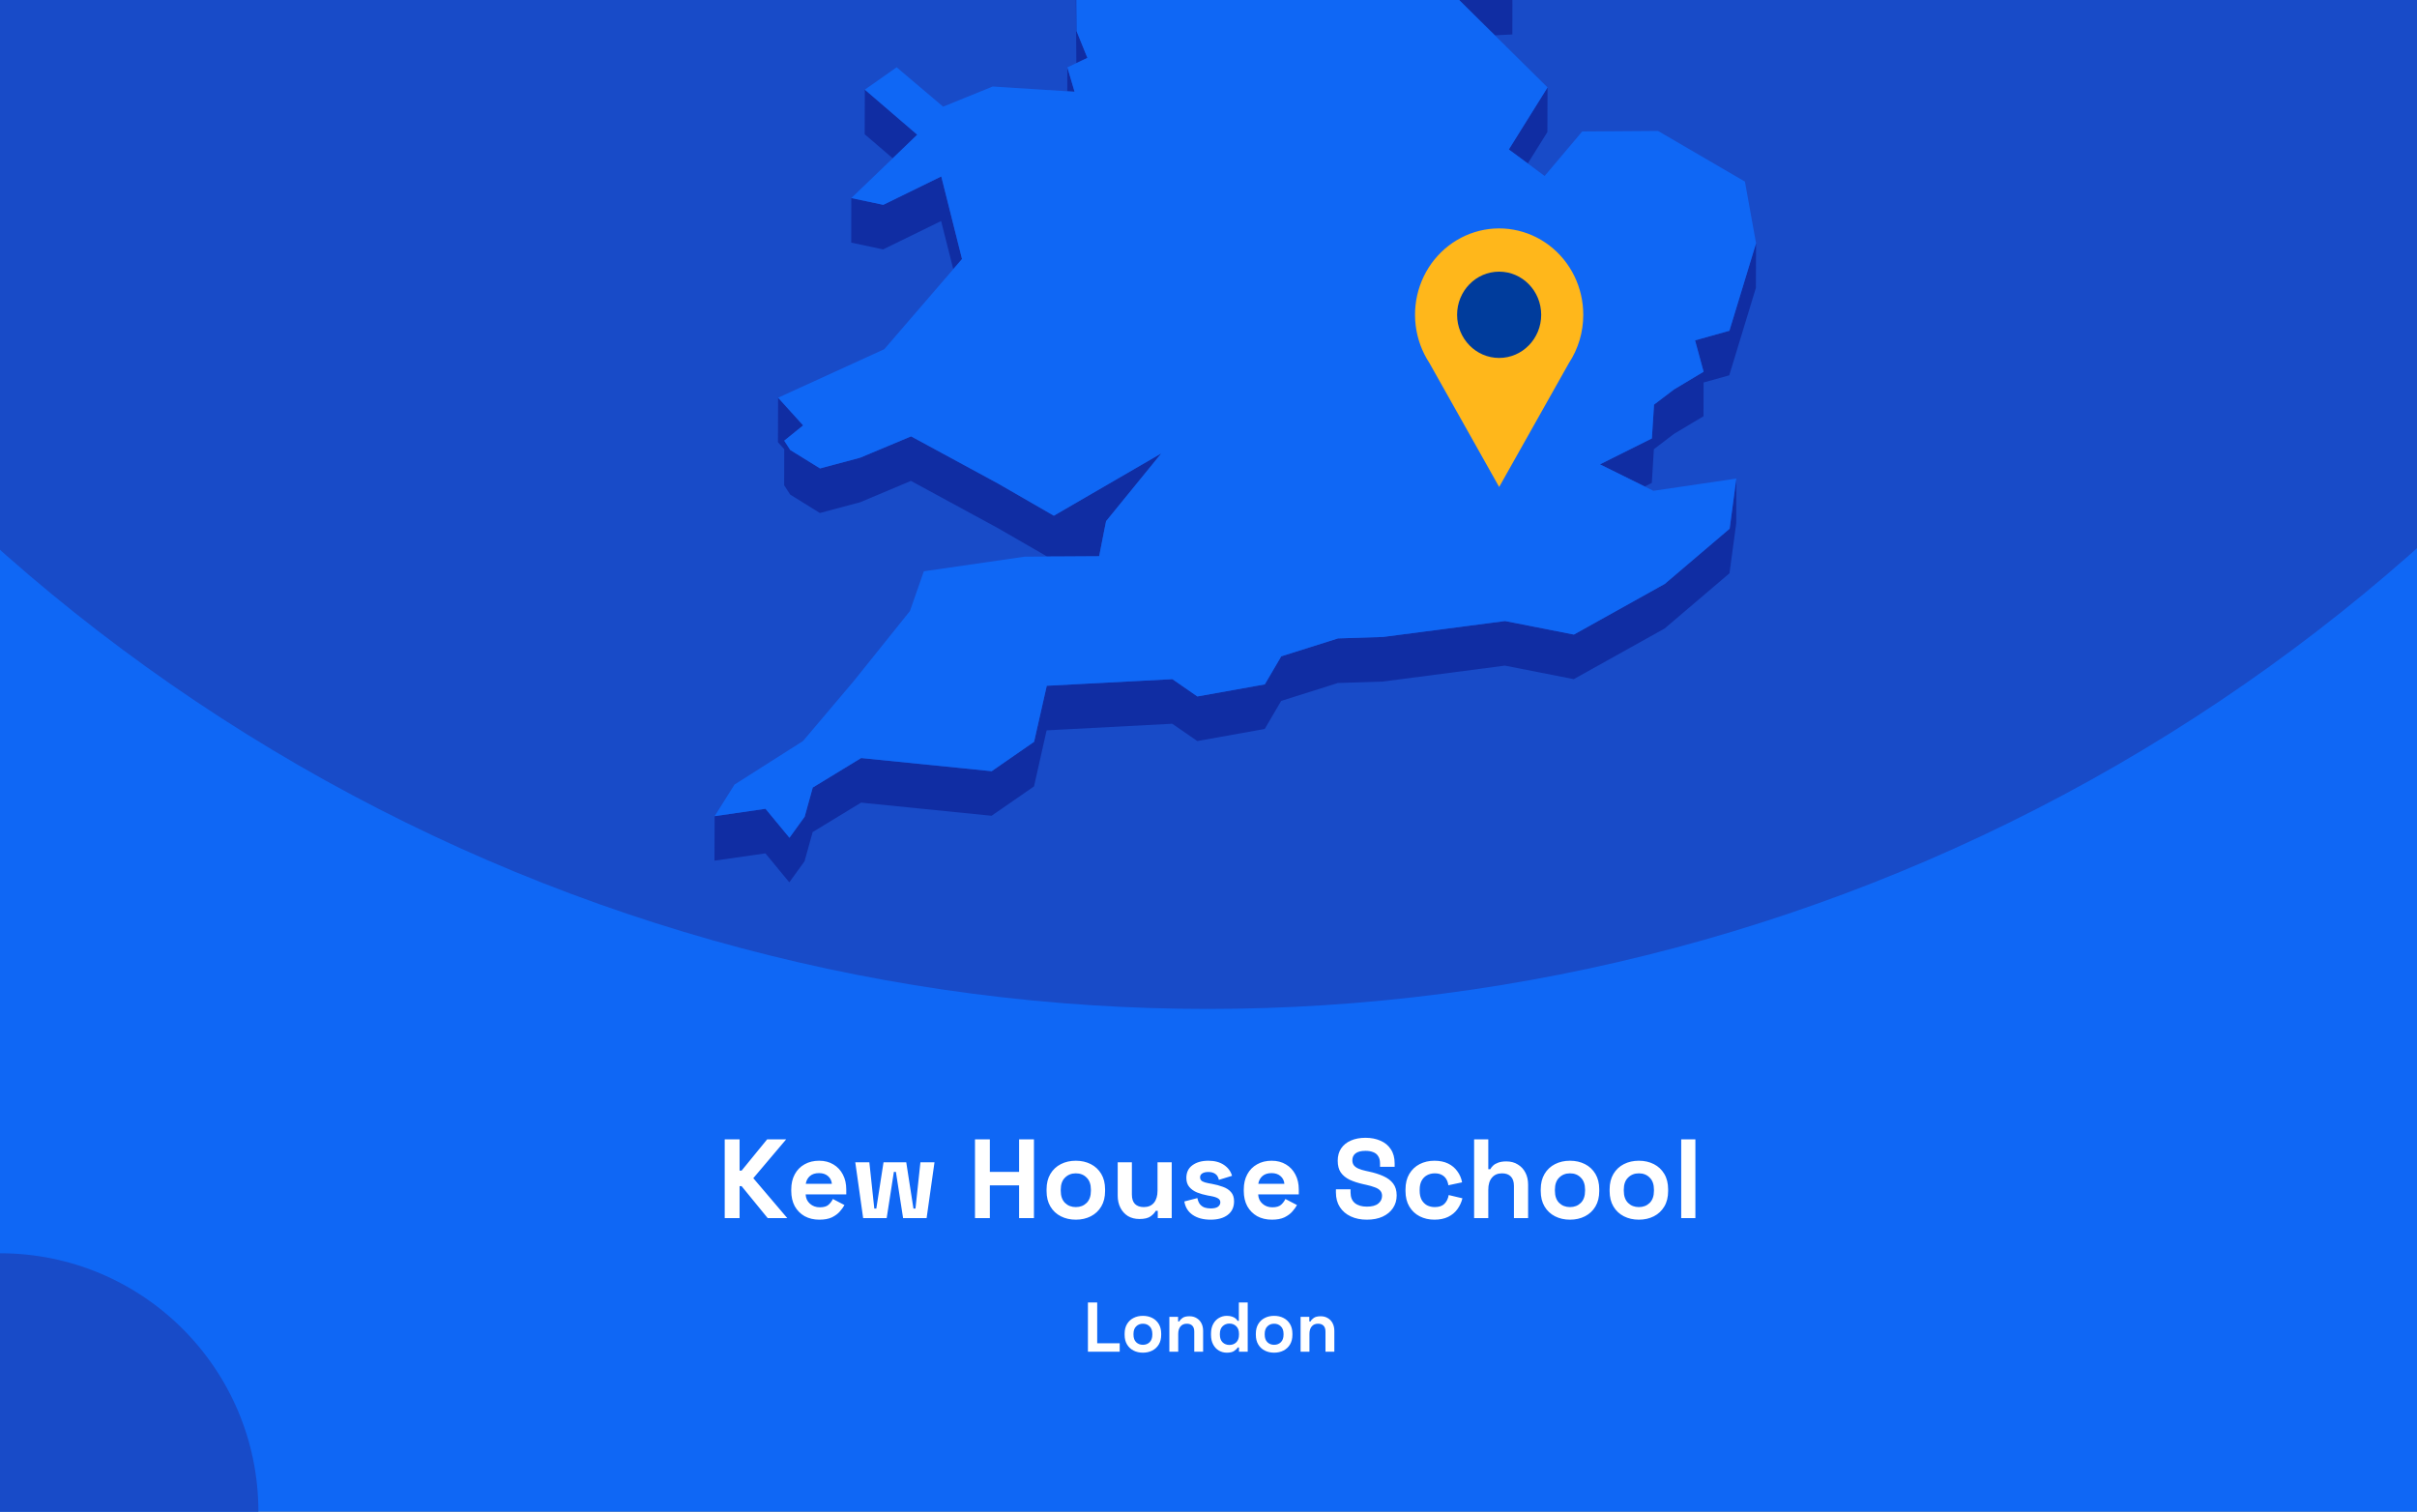 <?xml version="1.0" encoding="utf-8"?>
<svg xmlns="http://www.w3.org/2000/svg" fill="none" height="860" viewBox="0 0 1375 860" width="1375">
<rect x="0" y="0" width="1375" height="860" fill="#808080" stroke="none"/>
<g clip-path="url(#clip0_2762_128)">
<rect fill="#0F67F5" height="860" width="1375"/>
<circle cx="687" cy="-460" fill="#184BC8" r="1034"/>
<g clip-path="url(#clip1_2762_128)">
<path d="M850.395 20.088L860.36 19.607L860.404 -5.76L844.232 -5.017L815.866 -14.07L844.188 13.965L850.395 20.088Z" fill="#102DA3"/>
<path d="M599.12 -53.698L588.892 -72.198L569.749 -107.844L569.661 -82.476L588.805 -46.831L599.076 -28.33L612.145 -25.531L612.057 -0.601L612.32 35.919L612.363 35.876L618.614 32.945L612.451 17.725L612.145 -25.968L626.131 -47.924L599.12 -53.698Z" fill="#102DA3"/>
<path d="M611.314 52.185L607.206 38.32L607.162 51.923L611.314 52.185Z" fill="#102DA3"/>
<path d="M521.801 76.638L491.993 51.008L491.906 76.375L507.859 90.065L521.801 76.638Z" fill="#102DA3"/>
<path d="M869.145 92.998L880.29 75.11L880.378 49.742L858.349 85.038L869.145 92.998Z" fill="#102DA3"/>
<path d="M484.257 138.04L502.395 141.889L535.395 125.75L542.3 153.13L547.283 147.356L535.482 100.383L502.483 116.522L484.301 112.673L484.257 138.04Z" fill="#102DA3"/>
<path d="M983.834 188.163L964.296 193.63L969.148 211.475L952.364 221.534L940.956 230.194L939.733 249.439L910.186 264.178L935.668 276.774L939.689 274.762L940.869 255.562L952.277 246.858L969.104 236.799L969.148 217.598L983.746 213.531L998.913 163.758L999 138.391L983.834 188.163Z" fill="#102DA3"/>
<path d="M449.509 281.366L466.424 291.863L489.327 285.74L518.217 273.581L567.651 300.435L595.711 316.618L599.47 316.574H603.272L625.301 316.443L628.098 302.141L629.235 296.499L660.66 257.923L599.513 293.394L567.738 275.068L518.305 248.257L489.371 260.373L466.512 266.496L449.553 255.999L446.144 250.707L456.896 242.003L442.647 226.258L442.56 251.581L446.144 255.561L446.1 276.074L449.509 281.366Z" fill="#102DA3"/>
<path d="M947.075 332.193L895.369 361.015L856.208 353.318L786.8 362.371L761.187 363.202L728.888 373.393L719.534 389.357L681.159 396.224L666.954 386.383L595.492 390.144L588.281 422.028L564.154 438.736L489.895 431.257L462.359 448.052L457.77 464.628L449.116 476.612L435.479 460.123L406.545 464.322L406.458 489.646L435.436 485.491L449.029 501.979L457.683 489.995L462.316 473.375L489.851 456.624L564.067 464.103L588.237 447.396L595.405 415.512L666.867 411.75L681.115 421.591L719.491 414.724L728.844 398.76L761.1 388.57L786.713 387.739L856.12 378.685L895.282 386.383L946.988 357.56L983.877 326.157L987.723 297.641L987.767 272.273L983.965 300.79L947.075 332.193Z" fill="#102DA3"/>
<path d="M939.733 249.441L940.957 230.197L952.364 221.537L969.148 211.477L964.296 193.633L983.834 188.166L999 138.393L992.663 103.316L943.229 74.493L900.09 74.8L878.717 100.123L869.145 92.994L858.349 85.034L880.378 49.739L850.395 20.085L844.188 13.962L815.866 -14.074L844.232 -5.02L860.404 -5.764L788.199 -113.488L750.304 -126.259L717.349 -218.106L715.12 -242.642L637.801 -305.055L623.771 -300.638L605.982 -295.039L596.76 -292.153L579.889 -298.013L606.026 -318.745L642.347 -333.528L627.093 -347.174L616.56 -356.533L672.593 -441.077L677.138 -466.269L694.534 -486.257L661.316 -515.867L570.317 -511.274L545.753 -498.853L519.878 -485.776L548.594 -528.332L545.972 -530.3L531.636 -540.84L595.23 -606.14L593.132 -618.08L597.765 -634L574.163 -633.825L499.511 -605.527L492.649 -623.372L478.619 -605.396L470.402 -626.521L458.95 -623.153L437.184 -549.457L452.831 -529.688L437.14 -529.6L421.143 -529.469L408.075 -467.144L421.012 -449.999L417.865 -428.743L414.587 -406.874L379.009 -387.455L382.593 -356.358L380.146 -351.46L369.306 -329.766L381.457 -325.174L446.45 -382.6L449.203 -373.984L446.406 -369.479L429.841 -342.625L419.22 -325.436L423.416 -303.612L421.405 -288.173L411.265 -208.79L422.717 -208.878L437.796 -271.246L445.182 -274.614L464.807 -262.149L494.091 -227.247L484.519 -213.208L467.386 -187.971L463.54 -158.799L450.69 -158.711L474.292 -119.13L481.328 -123.11L483.864 -144.366L511.661 -123.328L530.412 -140.036L568.787 -150.883L604.409 -164.354L584.172 -131.376L569.749 -107.845L588.893 -72.2L599.12 -53.699L626.131 -47.926L612.145 -25.97L612.451 17.723L618.614 32.944L612.364 35.874L612.32 35.918L607.206 38.323L611.315 52.188L607.162 51.925L564.766 49.214L536.531 60.673L510.088 38.279L491.993 51.007L521.802 76.637L507.859 90.064L484.301 112.676L502.483 116.525L535.482 100.386L547.283 147.359L542.3 153.132L503.051 198.663L442.647 226.26L456.896 242.006L446.144 250.709L449.553 256.002L466.512 266.498L489.371 260.375L518.305 248.26L567.738 275.071L599.514 293.397L660.66 257.926L629.235 296.502L628.098 302.144L625.301 316.446L603.272 316.577H599.47L595.711 316.621L582.861 316.708L525.56 325.018L517.649 347.63L485.568 387.606L456.809 421.589L417.865 446.344L406.545 464.32L435.479 460.122L449.116 476.61L457.77 464.626L462.359 448.05L489.895 431.255L564.154 438.734L588.281 422.027L595.492 390.143L666.954 386.381L681.159 396.222L719.534 389.355L728.888 373.391L761.188 363.201L786.8 362.37L856.208 353.316L895.37 361.014L947.076 332.191L983.965 300.788L987.767 272.272L940.607 279.226L935.668 276.777L910.187 264.18L939.733 249.441Z" fill="#0F67F5"/>
</g>
<g clip-path="url(#clip2_2762_128)">
<path d="M900.699 179.106C900.707 171.429 898.961 163.856 895.601 156.996C892.24 150.137 887.359 144.181 881.349 139.608C875.339 135.034 868.368 131.971 860.995 130.663C853.623 129.355 846.054 129.839 838.896 132.077C831.739 134.315 825.193 138.243 819.783 143.547C814.373 148.851 810.251 155.383 807.747 162.618C805.243 169.853 804.428 177.589 805.366 185.206C806.303 192.823 808.969 200.109 813.148 206.477V206.477L833.008 241.76L852.855 277.056L872.715 241.76L892.551 206.527C897.878 198.428 900.716 188.877 900.699 179.106V179.106Z" fill="#FFB71B"/>
<path d="M852.843 203.64C866.055 203.64 876.765 192.65 876.765 179.093C876.765 165.537 866.055 154.547 852.843 154.547C839.632 154.547 828.922 165.537 828.922 179.093C828.922 192.65 839.632 203.64 852.843 203.64Z" fill="#003C9C"/>
</g>
<circle cx="147" cy="147" fill="#184BC8" r="147" transform="matrix(-1 0 0 1 147 713)"/>
<path d="M412.286 693V648.2H420.735V665.992H421.887L436.415 648.2H447.231L428.543 670.28L447.871 693H436.735L421.887 674.824H420.735V693H412.286ZM466.132 693.896C462.974 693.896 460.18 693.235 457.748 691.912C455.358 690.547 453.481 688.648 452.116 686.216C450.793 683.741 450.132 680.84 450.132 677.512V676.744C450.132 673.416 450.793 670.536 452.116 668.104C453.438 665.629 455.294 663.731 457.684 662.408C460.073 661.043 462.846 660.36 466.003 660.36C469.118 660.36 471.828 661.064 474.132 662.472C476.436 663.837 478.228 665.757 479.507 668.232C480.788 670.664 481.428 673.501 481.428 676.744V679.496H458.324C458.409 681.672 459.22 683.443 460.756 684.808C462.292 686.173 464.169 686.856 466.388 686.856C468.649 686.856 470.313 686.365 471.38 685.384C472.446 684.403 473.257 683.315 473.812 682.12L480.404 685.576C479.806 686.685 478.932 687.901 477.78 689.224C476.67 690.504 475.177 691.613 473.3 692.552C471.422 693.448 469.033 693.896 466.132 693.896ZM458.388 673.48H473.236C473.065 671.645 472.318 670.173 470.996 669.064C469.716 667.955 468.03 667.4 465.94 667.4C463.764 667.4 462.036 667.955 460.756 669.064C459.476 670.173 458.686 671.645 458.388 673.48ZM491.04 693L486.56 661.256H494.56L497.376 687.56H498.528L502.624 661.256H515.552L519.648 687.56H520.8L523.616 661.256H531.616L527.136 693H513.76L509.664 666.696H508.512L504.416 693H491.04ZM554.661 693V648.2H563.11V666.696H579.75V648.2H588.198V693H579.75V674.376H563.11V693H554.661ZM612.022 693.896C608.864 693.896 606.027 693.256 603.51 691.976C600.992 690.696 599.008 688.84 597.558 686.408C596.107 683.976 595.382 681.053 595.382 677.64V676.616C595.382 673.203 596.107 670.28 597.558 667.848C599.008 665.416 600.992 663.56 603.51 662.28C606.027 661 608.864 660.36 612.022 660.36C615.179 660.36 618.016 661 620.534 662.28C623.051 663.56 625.035 665.416 626.486 667.848C627.936 670.28 628.662 673.203 628.662 676.616V677.64C628.662 681.053 627.936 683.976 626.486 686.408C625.035 688.84 623.051 690.696 620.534 691.976C618.016 693.256 615.179 693.896 612.022 693.896ZM612.022 686.728C614.496 686.728 616.544 685.939 618.166 684.36C619.787 682.739 620.598 680.435 620.598 677.448V676.808C620.598 673.821 619.787 671.539 618.166 669.96C616.587 668.339 614.539 667.528 612.022 667.528C609.547 667.528 607.499 668.339 605.878 669.96C604.256 671.539 603.446 673.821 603.446 676.808V677.448C603.446 680.435 604.256 682.739 605.878 684.36C607.499 685.939 609.547 686.728 612.022 686.728ZM648.201 693.512C645.726 693.512 643.55 692.957 641.673 691.848C639.838 690.696 638.409 689.117 637.385 687.112C636.361 685.107 635.849 682.803 635.849 680.2V661.256H643.913V679.56C643.913 681.949 644.489 683.741 645.641 684.936C646.836 686.131 648.521 686.728 650.697 686.728C653.172 686.728 655.092 685.917 656.457 684.296C657.822 682.632 658.505 680.328 658.505 677.384V661.256H666.569V693H658.633V688.84H657.481C656.969 689.907 656.009 690.952 654.601 691.976C653.193 693 651.06 693.512 648.201 693.512ZM688.727 693.896C684.588 693.896 681.196 693 678.551 691.208C675.905 689.416 674.305 686.856 673.751 683.528L681.175 681.608C681.473 683.101 681.964 684.275 682.647 685.128C683.372 685.981 684.247 686.6 685.271 686.984C686.337 687.325 687.489 687.496 688.727 687.496C690.604 687.496 691.991 687.176 692.887 686.536C693.783 685.853 694.231 685.021 694.231 684.04C694.231 683.059 693.804 682.312 692.951 681.8C692.097 681.245 690.732 680.797 688.855 680.456L687.062 680.136C684.844 679.709 682.817 679.133 680.983 678.408C679.148 677.64 677.676 676.595 676.567 675.272C675.457 673.949 674.903 672.243 674.903 670.152C674.903 666.995 676.055 664.584 678.359 662.92C680.663 661.213 683.692 660.36 687.447 660.36C690.988 660.36 693.932 661.149 696.279 662.728C698.625 664.307 700.161 666.376 700.887 668.936L693.399 671.24C693.057 669.619 692.353 668.467 691.287 667.784C690.263 667.101 688.983 666.76 687.447 666.76C685.911 666.76 684.737 667.037 683.927 667.592C683.116 668.104 682.711 668.829 682.711 669.768C682.711 670.792 683.137 671.56 683.991 672.072C684.844 672.541 685.996 672.904 687.447 673.16L689.239 673.48C691.628 673.907 693.783 674.483 695.703 675.208C697.665 675.891 699.201 676.893 700.311 678.216C701.463 679.496 702.039 681.245 702.039 683.464C702.039 686.792 700.823 689.373 698.391 691.208C696.001 693 692.78 693.896 688.727 693.896ZM723.569 693.896C720.412 693.896 717.617 693.235 715.185 691.912C712.796 690.547 710.918 688.648 709.553 686.216C708.23 683.741 707.569 680.84 707.569 677.512V676.744C707.569 673.416 708.23 670.536 709.553 668.104C710.876 665.629 712.732 663.731 715.121 662.408C717.51 661.043 720.284 660.36 723.441 660.36C726.556 660.36 729.265 661.064 731.569 662.472C733.873 663.837 735.665 665.757 736.945 668.232C738.225 670.664 738.865 673.501 738.865 676.744V679.496H715.761C715.846 681.672 716.657 683.443 718.193 684.808C719.729 686.173 721.606 686.856 723.825 686.856C726.086 686.856 727.75 686.365 728.817 685.384C729.884 684.403 730.694 683.315 731.249 682.12L737.841 685.576C737.244 686.685 736.369 687.901 735.217 689.224C734.108 690.504 732.614 691.613 730.737 692.552C728.86 693.448 726.47 693.896 723.569 693.896ZM715.825 673.48H730.673C730.502 671.645 729.756 670.173 728.433 669.064C727.153 667.955 725.468 667.4 723.377 667.4C721.201 667.4 719.473 667.955 718.193 669.064C716.913 670.173 716.124 671.645 715.825 673.48ZM777.589 693.896C774.133 693.896 771.082 693.277 768.437 692.04C765.791 690.803 763.722 689.032 762.229 686.728C760.735 684.424 759.989 681.651 759.989 678.408V676.616H768.309V678.408C768.309 681.096 769.141 683.123 770.805 684.488C772.469 685.811 774.73 686.472 777.589 686.472C780.49 686.472 782.645 685.896 784.053 684.744C785.503 683.592 786.229 682.12 786.229 680.328C786.229 679.091 785.866 678.088 785.141 677.32C784.458 676.552 783.434 675.933 782.069 675.464C780.746 674.952 779.125 674.483 777.205 674.056L775.733 673.736C772.661 673.053 770.015 672.2 767.797 671.176C765.621 670.109 763.935 668.723 762.741 667.016C761.589 665.309 761.013 663.091 761.013 660.36C761.013 657.629 761.653 655.304 762.933 653.384C764.255 651.421 766.09 649.928 768.437 648.904C770.826 647.837 773.621 647.304 776.821 647.304C780.021 647.304 782.858 647.859 785.333 648.968C787.85 650.035 789.813 651.656 791.221 653.832C792.671 655.965 793.397 658.653 793.397 661.896V663.816H785.077V661.896C785.077 660.189 784.735 658.824 784.053 657.8C783.413 656.733 782.474 655.965 781.237 655.496C779.999 654.984 778.527 654.728 776.821 654.728C774.261 654.728 772.362 655.219 771.125 656.2C769.93 657.139 769.333 658.44 769.333 660.104C769.333 661.213 769.61 662.152 770.165 662.92C770.762 663.688 771.637 664.328 772.789 664.84C773.941 665.352 775.413 665.8 777.205 666.184L778.677 666.504C781.877 667.187 784.65 668.061 786.997 669.128C789.386 670.195 791.242 671.603 792.565 673.352C793.887 675.101 794.549 677.341 794.549 680.072C794.549 682.803 793.845 685.213 792.437 687.304C791.071 689.352 789.109 690.973 786.549 692.168C784.031 693.32 781.045 693.896 777.589 693.896ZM816.017 693.896C812.945 693.896 810.15 693.256 807.633 691.976C805.158 690.696 803.196 688.84 801.745 686.408C800.294 683.976 799.569 681.032 799.569 677.576V676.68C799.569 673.224 800.294 670.28 801.745 667.848C803.196 665.416 805.158 663.56 807.633 662.28C810.15 661 812.945 660.36 816.017 660.36C819.046 660.36 821.649 660.893 823.825 661.96C826.001 663.027 827.75 664.499 829.073 666.376C830.438 668.211 831.334 670.301 831.761 672.648L823.953 674.312C823.782 673.032 823.398 671.88 822.801 670.856C822.204 669.832 821.35 669.021 820.241 668.424C819.174 667.827 817.83 667.528 816.209 667.528C814.588 667.528 813.116 667.891 811.793 668.616C810.513 669.299 809.489 670.344 808.721 671.752C807.996 673.117 807.633 674.803 807.633 676.808V677.448C807.633 679.453 807.996 681.16 808.721 682.568C809.489 683.933 810.513 684.979 811.793 685.704C813.116 686.387 814.588 686.728 816.209 686.728C818.641 686.728 820.476 686.109 821.713 684.872C822.993 683.592 823.804 681.928 824.145 679.88L831.953 681.736C831.398 683.997 830.438 686.067 829.073 687.944C827.75 689.779 826.001 691.229 823.825 692.296C821.649 693.363 819.046 693.896 816.017 693.896ZM838.605 693V648.2H846.669V665.16H847.821C848.162 664.477 848.696 663.795 849.421 663.112C850.146 662.429 851.106 661.875 852.301 661.448C853.538 660.979 855.096 660.744 856.973 660.744C859.448 660.744 861.602 661.32 863.437 662.472C865.314 663.581 866.765 665.139 867.789 667.144C868.813 669.107 869.325 671.411 869.325 674.056V693H861.261V674.696C861.261 672.307 860.664 670.515 859.469 669.32C858.317 668.125 856.653 667.528 854.477 667.528C852.002 667.528 850.082 668.36 848.717 670.024C847.352 671.645 846.669 673.928 846.669 676.872V693H838.605ZM893.147 693.896C889.989 693.896 887.152 693.256 884.635 691.976C882.117 690.696 880.133 688.84 878.683 686.408C877.232 683.976 876.507 681.053 876.507 677.64V676.616C876.507 673.203 877.232 670.28 878.683 667.848C880.133 665.416 882.117 663.56 884.635 662.28C887.152 661 889.989 660.36 893.147 660.36C896.304 660.36 899.141 661 901.659 662.28C904.176 663.56 906.16 665.416 907.611 667.848C909.061 670.28 909.787 673.203 909.787 676.616V677.64C909.787 681.053 909.061 683.976 907.611 686.408C906.16 688.84 904.176 690.696 901.659 691.976C899.141 693.256 896.304 693.896 893.147 693.896ZM893.147 686.728C895.621 686.728 897.669 685.939 899.291 684.36C900.912 682.739 901.723 680.435 901.723 677.448V676.808C901.723 673.821 900.912 671.539 899.291 669.96C897.712 668.339 895.664 667.528 893.147 667.528C890.672 667.528 888.624 668.339 887.003 669.96C885.381 671.539 884.571 673.821 884.571 676.808V677.448C884.571 680.435 885.381 682.739 887.003 684.36C888.624 685.939 890.672 686.728 893.147 686.728ZM932.334 693.896C929.177 693.896 926.339 693.256 923.822 691.976C921.305 690.696 919.321 688.84 917.87 686.408C916.419 683.976 915.694 681.053 915.694 677.64V676.616C915.694 673.203 916.419 670.28 917.87 667.848C919.321 665.416 921.305 663.56 923.822 662.28C926.339 661 929.177 660.36 932.334 660.36C935.491 660.36 938.329 661 940.846 662.28C943.363 663.56 945.347 665.416 946.798 667.848C948.249 670.28 948.974 673.203 948.974 676.616V677.64C948.974 681.053 948.249 683.976 946.798 686.408C945.347 688.84 943.363 690.696 940.846 691.976C938.329 693.256 935.491 693.896 932.334 693.896ZM932.334 686.728C934.809 686.728 936.857 685.939 938.478 684.36C940.099 682.739 940.91 680.435 940.91 677.448V676.808C940.91 673.821 940.099 671.539 938.478 669.96C936.899 668.339 934.851 667.528 932.334 667.528C929.859 667.528 927.811 668.339 926.19 669.96C924.569 671.539 923.758 673.821 923.758 676.808V677.448C923.758 680.435 924.569 682.739 926.19 684.36C927.811 685.939 929.859 686.728 932.334 686.728ZM956.418 693V648.2H964.482V693H956.418Z" fill="white"/>
<path d="M618.906 769V741H624.186V764.2H636.986V769H618.906ZM650.185 769.56C648.212 769.56 646.439 769.16 644.865 768.36C643.292 767.56 642.052 766.4 641.145 764.88C640.239 763.36 639.785 761.533 639.785 759.4V758.76C639.785 756.627 640.239 754.8 641.145 753.28C642.052 751.76 643.292 750.6 644.865 749.8C646.439 749 648.212 748.6 650.185 748.6C652.159 748.6 653.932 749 655.505 749.8C657.079 750.6 658.319 751.76 659.225 753.28C660.132 754.8 660.585 756.627 660.585 758.76V759.4C660.585 761.533 660.132 763.36 659.225 764.88C658.319 766.4 657.079 767.56 655.505 768.36C653.932 769.16 652.159 769.56 650.185 769.56ZM650.185 765.08C651.732 765.08 653.012 764.587 654.025 763.6C655.039 762.587 655.545 761.147 655.545 759.28V758.88C655.545 757.013 655.039 755.587 654.025 754.6C653.039 753.587 651.759 753.08 650.185 753.08C648.639 753.08 647.359 753.587 646.345 754.6C645.332 755.587 644.825 757.013 644.825 758.88V759.28C644.825 761.147 645.332 762.587 646.345 763.6C647.359 764.587 648.639 765.08 650.185 765.08ZM665.238 769V749.16H670.198V751.76H670.918C671.238 751.067 671.838 750.413 672.717 749.8C673.598 749.16 674.931 748.84 676.718 748.84C678.264 748.84 679.611 749.2 680.758 749.92C681.931 750.613 682.838 751.587 683.478 752.84C684.118 754.067 684.438 755.507 684.438 757.16V769H679.398V757.56C679.398 756.067 679.024 754.947 678.278 754.2C677.558 753.453 676.518 753.08 675.158 753.08C673.611 753.08 672.411 753.6 671.558 754.64C670.704 755.653 670.278 757.08 670.278 758.92V769H665.238ZM697.886 769.56C696.313 769.56 694.833 769.173 693.446 768.4C692.086 767.6 690.993 766.44 690.166 764.92C689.339 763.4 688.926 761.56 688.926 759.4V758.76C688.926 756.6 689.339 754.76 690.166 753.24C690.993 751.72 692.086 750.573 693.446 749.8C694.806 749 696.286 748.6 697.886 748.6C699.086 748.6 700.086 748.747 700.886 749.04C701.713 749.307 702.379 749.653 702.886 750.08C703.393 750.507 703.779 750.96 704.046 751.44H704.766V741H709.806V769H704.846V766.6H704.126C703.673 767.347 702.966 768.027 702.006 768.64C701.073 769.253 699.699 769.56 697.886 769.56ZM699.406 765.16C700.953 765.16 702.246 764.667 703.286 763.68C704.326 762.667 704.846 761.2 704.846 759.28V758.88C704.846 756.96 704.326 755.507 703.286 754.52C702.273 753.507 700.979 753 699.406 753C697.859 753 696.566 753.507 695.526 754.52C694.486 755.507 693.966 756.96 693.966 758.88V759.28C693.966 761.2 694.486 762.667 695.526 763.68C696.566 764.667 697.859 765.16 699.406 765.16ZM724.834 769.56C722.86 769.56 721.087 769.16 719.514 768.36C717.94 767.56 716.7 766.4 715.794 764.88C714.887 763.36 714.434 761.533 714.434 759.4V758.76C714.434 756.627 714.887 754.8 715.794 753.28C716.7 751.76 717.94 750.6 719.514 749.8C721.087 749 722.86 748.6 724.834 748.6C726.807 748.6 728.58 749 730.154 749.8C731.727 750.6 732.967 751.76 733.874 753.28C734.78 754.8 735.234 756.627 735.234 758.76V759.4C735.234 761.533 734.78 763.36 733.874 764.88C732.967 766.4 731.727 767.56 730.154 768.36C728.58 769.16 726.807 769.56 724.834 769.56ZM724.834 765.08C726.38 765.08 727.66 764.587 728.674 763.6C729.687 762.587 730.194 761.147 730.194 759.28V758.88C730.194 757.013 729.687 755.587 728.674 754.6C727.687 753.587 726.407 753.08 724.834 753.08C723.287 753.08 722.007 753.587 720.994 754.6C719.98 755.587 719.474 757.013 719.474 758.88V759.28C719.474 761.147 719.98 762.587 720.994 763.6C722.007 764.587 723.287 765.08 724.834 765.08ZM739.886 769V749.16H744.846V751.76H745.566C745.886 751.067 746.486 750.413 747.366 749.8C748.246 749.16 749.579 748.84 751.366 748.84C752.913 748.84 754.259 749.2 755.406 749.92C756.579 750.613 757.486 751.587 758.126 752.84C758.766 754.067 759.086 755.507 759.086 757.16V769H754.046V757.56C754.046 756.067 753.673 754.947 752.926 754.2C752.206 753.453 751.166 753.08 749.806 753.08C748.259 753.08 747.059 753.6 746.206 754.64C745.353 755.653 744.926 757.08 744.926 758.92V769H739.886Z" fill="white"/>
</g>
<defs>
<clipPath id="clip0_2762_128">
<rect fill="white" height="860" width="1375"/>
</clipPath>
<clipPath id="clip1_2762_128">
<rect fill="white" height="1135.98" transform="translate(240.5 -634)" width="758.5"/>
</clipPath>
<clipPath id="clip2_2762_128">
<rect fill="white" height="147.092" transform="translate(805 130)" width="95.699"/>
</clipPath>
</defs>
</svg>